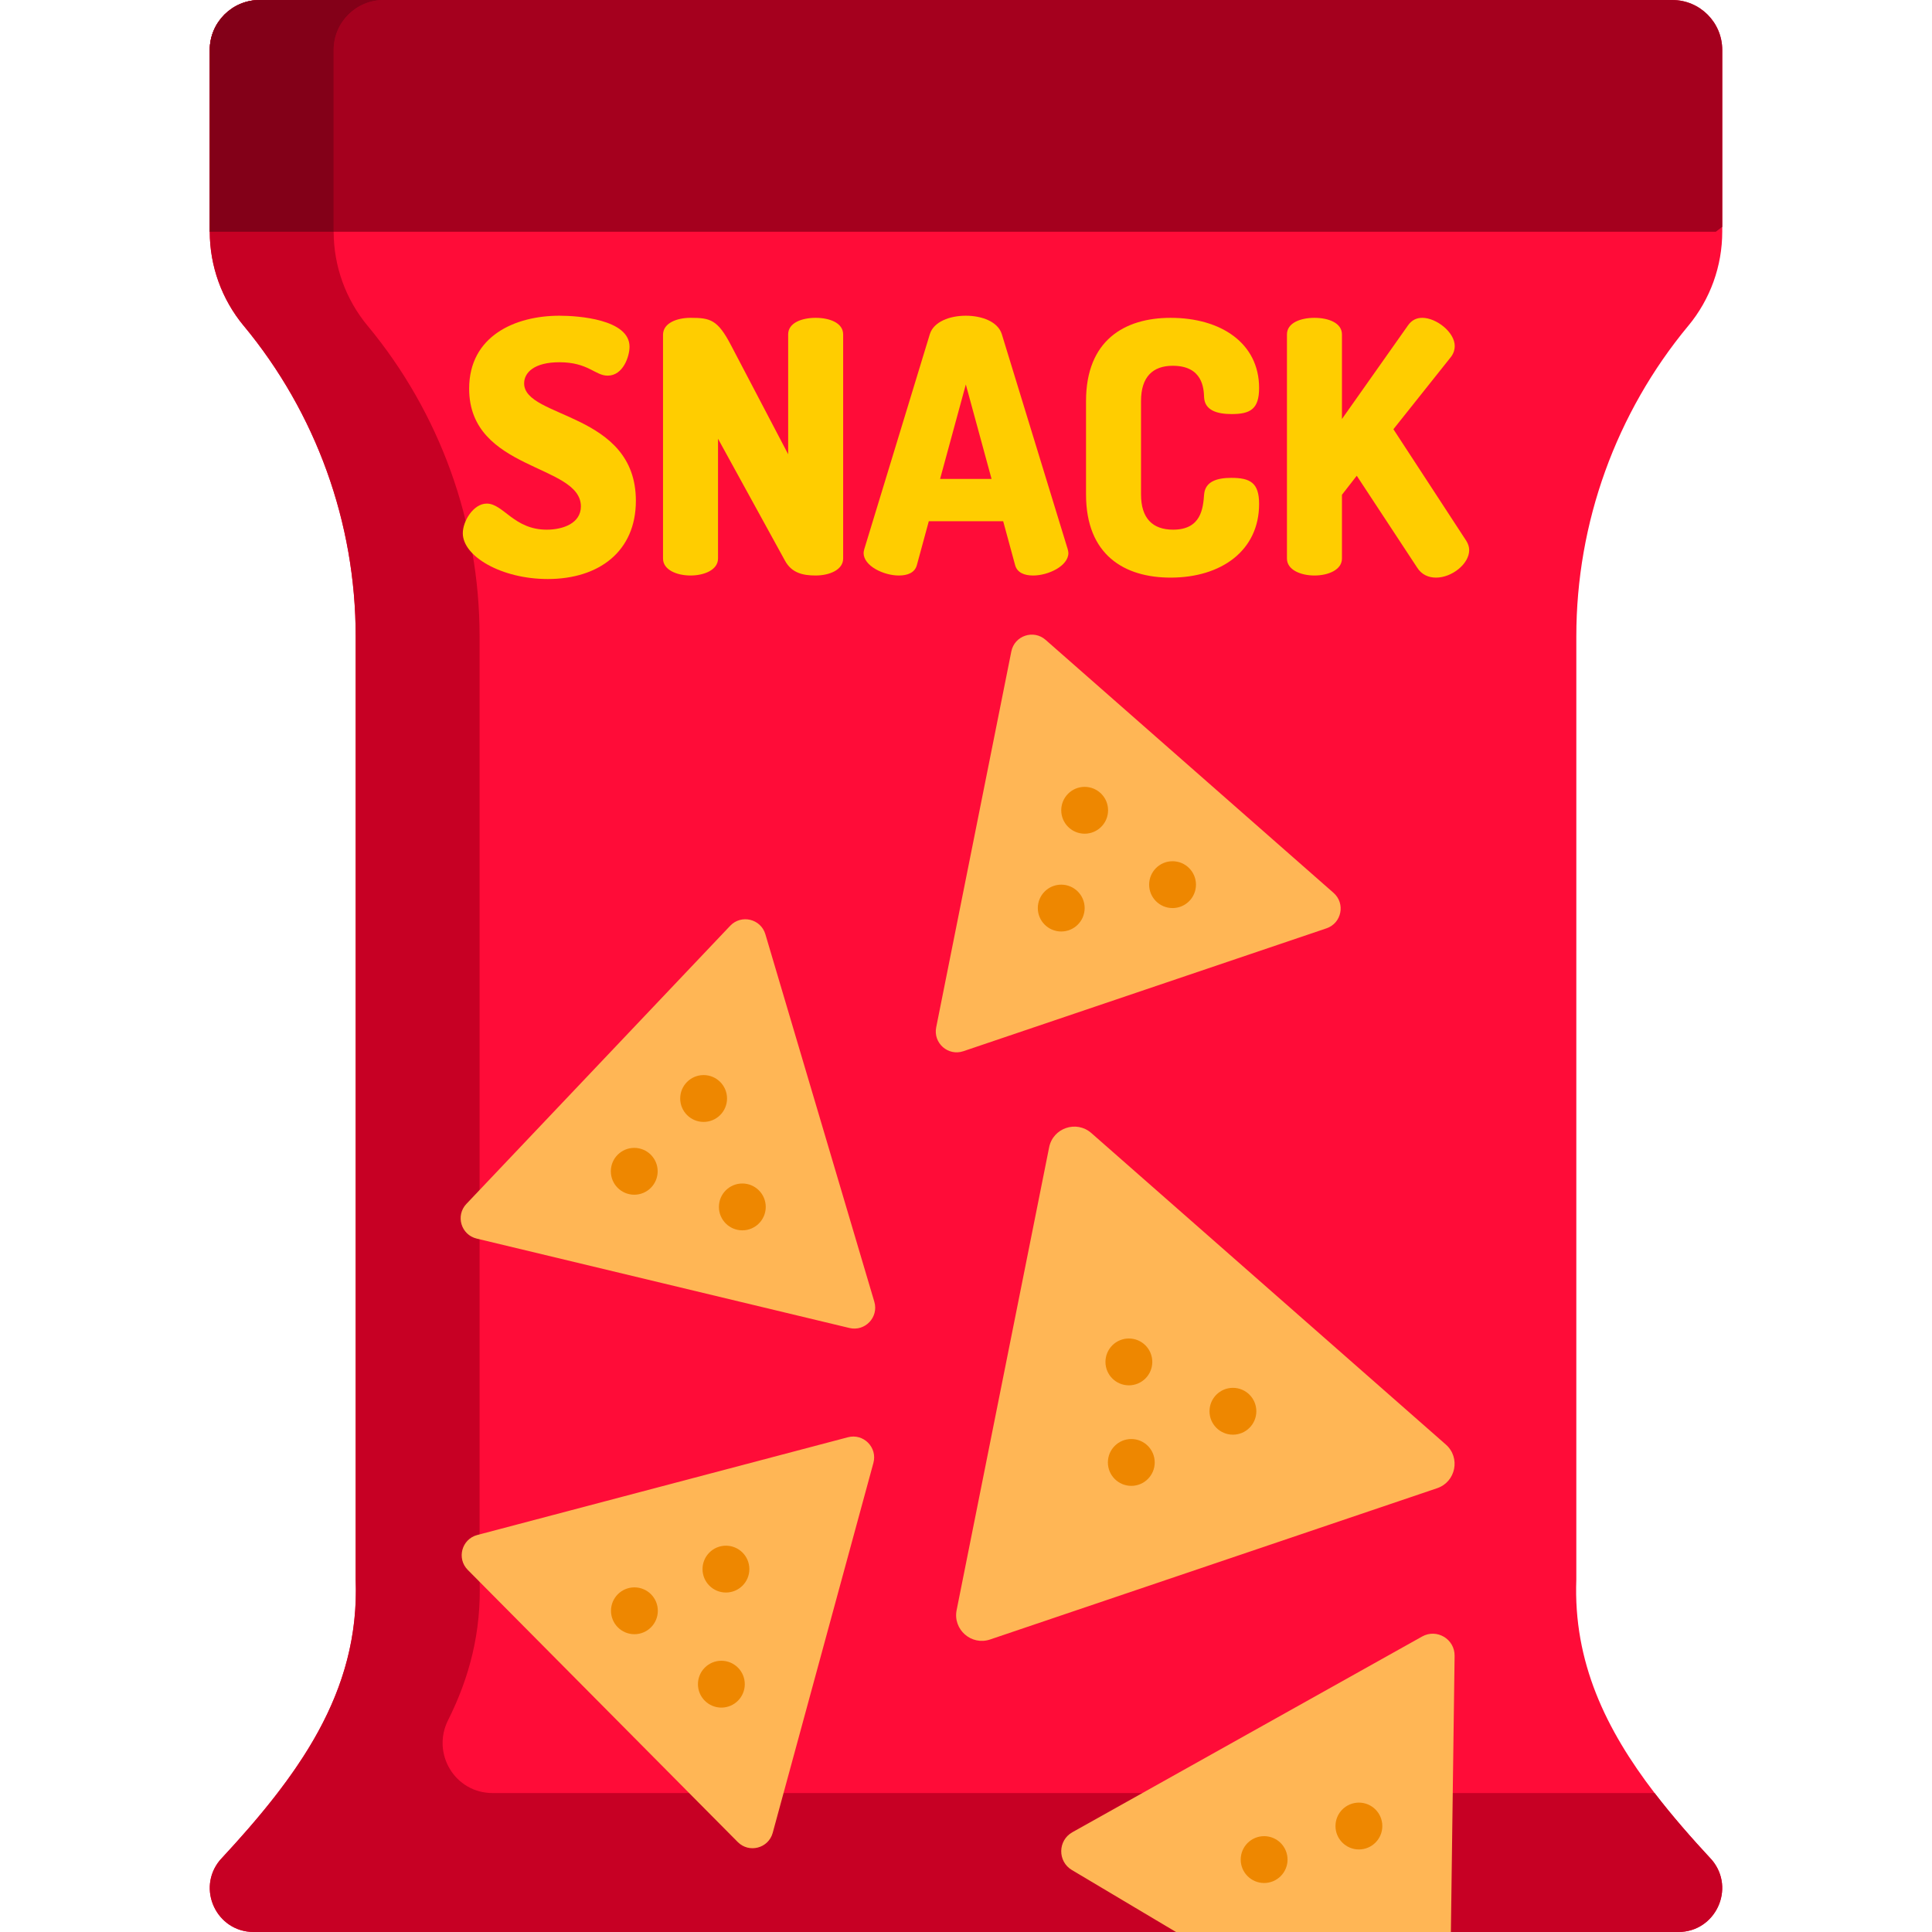 <?xml version="1.0" encoding="iso-8859-1"?>
<!-- Generator: Adobe Illustrator 19.0.0, SVG Export Plug-In . SVG Version: 6.00 Build 0)  -->
<svg version="1.1" id="Capa_1" xmlns="http://www.w3.org/2000/svg" xmlns:xlink="http://www.w3.org/1999/xlink" x="0px" y="0px"
	 viewBox="0 0 512 512" style="enable-background:new 0 0 512 512;" xml:space="preserve">
<path style="fill:#FF0C38;" d="M417.741,418.596c-0.819,21.874,7.813,39.718,20.745,56.577c4.611,6.01,9.761,11.896,15.232,17.792
	c6.269,7.575,0.891,19.035-8.942,19.035H67.224c-9.834,0-15.212-11.46-8.942-19.035c5.492-5.917,10.663-11.802,15.263-17.792
	c12.963-16.869,21.543-34.599,20.714-56.577V168.612c0-30.05-10.497-59.157-29.677-82.285h-0.01
	c-5.803-7.005-8.984-15.823-8.984-24.921V13.243C55.587,5.927,61.514,0,68.83,0h374.34c7.316,0,13.243,5.927,13.243,13.243v48.163
	c0,9.098-3.181,17.916-8.984,24.921h-0.01c-19.18,23.128-29.677,52.235-29.677,82.285L417.741,418.596L417.741,418.596z"/>
<path style="fill:#A5001E;" d="M456.413,13.243v46.878c-1.098,0.829-1.699,1.285-1.699,1.285H55.587V13.243
	C55.587,5.927,61.514,0,68.83,0h374.34C450.486,0,456.413,5.927,456.413,13.243z"/>
<path style="fill:#C70024;" d="M453.719,492.965c-5.471-5.896-10.621-11.782-15.232-17.792H130.512
	c-9.915,0-16.215-10.447-11.768-19.31c5.671-11.302,8.871-23.444,8.352-37.267V168.612c0-30.05-10.497-59.157-29.677-82.285h-0.01
	c-5.803-7.005-8.984-15.823-8.984-24.921V13.243C88.425,5.927,94.352,0,101.667,0H68.83c-7.314,0-13.243,5.929-13.243,13.243v48.163
	c0,9.098,3.181,17.916,8.984,24.921h0.01c19.18,23.128,29.677,52.235,29.677,82.285v249.985
	c1.132,30.13-15.525,52.336-35.977,74.369C52.012,500.54,57.39,512,67.224,512c16.476,0,358.658,0,377.552,0
	C454.61,512,459.988,500.54,453.719,492.965z"/>
<g>
	<path style="fill:#FFCD00;" d="M138.902,101.604c0-2.895,2.709-5.605,9.342-5.605c7.66,0,9.434,3.55,12.797,3.55
		c4.111,0,5.792-5.138,5.792-7.661c0-7.286-13.639-8.22-18.589-8.22c-11.678,0-23.914,5.325-23.914,19.337
		c0,21.859,29.612,19.897,29.612,31.199c0,4.484-4.764,6.165-9.062,6.165c-8.688,0-11.489-6.913-15.88-6.913
		c-3.55,0-6.352,4.67-6.352,7.846c0,6.165,10.275,12.143,22.513,12.143c13.545,0,23.353-7.287,23.353-20.738
		C168.514,109.171,138.902,110.946,138.902,101.604z"/>
	<path style="fill:#FFCD00;" d="M216.157,84.229c-3.643,0-7.286,1.308-7.286,4.39v31.76l-15.133-28.865
		c-3.55-6.819-5.511-7.287-10.742-7.287c-3.643,0-7.286,1.402-7.286,4.484v59.318c0,2.989,3.643,4.484,7.286,4.484
		c3.642,0,7.287-1.494,7.287-4.484v-31.761l17.748,32.321c1.775,3.269,4.764,3.923,8.127,3.923c3.643,0,7.287-1.494,7.287-4.484
		V88.621C223.443,85.538,219.799,84.229,216.157,84.229z"/>
	<path style="fill:#FFCD00;" d="M265.481,88.526c-1.028-3.269-5.232-4.858-9.528-4.858s-8.501,1.589-9.528,4.858l-17.375,56.982
		c-0.093,0.374-0.188,0.747-0.188,1.028c0,3.456,5.325,5.979,9.341,5.979c2.336,0,4.205-0.747,4.764-2.709l3.176-11.677h19.71
		l3.176,11.677c0.561,1.962,2.429,2.709,4.764,2.709c4.016,0,9.341-2.522,9.341-5.979c0-0.281-0.094-0.654-0.188-1.028
		L265.481,88.526z M249.134,126.92l6.819-25.035l6.819,25.035H249.134z"/>
	<path style="fill:#FFCD00;" d="M310.788,96.934c7.94,0,8.221,5.979,8.314,8.407c0.188,3.364,3.362,4.39,7.286,4.39
		c4.951,0,7.287-1.308,7.287-6.913c0-11.864-10.089-18.589-23.447-18.589c-12.238,0-22.419,5.979-22.419,22.045v24.754
		c0,16.067,10.182,22.045,22.419,22.045c13.359,0,23.447-7.1,23.447-19.523c0-5.605-2.336-6.913-7.38-6.913
		c-3.736,0-6.913,0.934-7.192,4.39c-0.281,3.643-0.747,9.341-8.22,9.341c-5.418,0-8.501-2.989-8.501-9.341v-24.754
		C302.382,99.922,305.463,96.934,310.788,96.934z"/>
	<path style="fill:#FFCD00;" d="M388.604,143.36l-19.337-29.612l15.319-19.243c0.748-1.028,0.935-2.055,0.935-2.803
		c0-3.643-4.858-7.473-8.594-7.473c-1.494,0-2.802,0.561-3.83,2.055l-17.467,24.755V88.621c0-3.083-3.644-4.39-7.287-4.39
		c-3.642,0-7.286,1.308-7.286,4.39v59.41c0,2.989,3.643,4.484,7.286,4.484c3.642,0,7.287-1.494,7.287-4.484v-16.908l3.923-5.044
		l15.973,24.288c1.214,1.962,3.083,2.709,5.044,2.709c4.204,0,8.781-3.643,8.781-7.287
		C389.35,144.948,389.072,144.107,388.604,143.36z"/>
</g>
<path style="fill:#830018;" d="M68.83,0c-7.316,0-13.243,5.927-13.243,13.243v48.163h32.837V13.243C88.425,5.927,94.352,0,101.667,0
	H68.83z"/>
<g>
	<path style="fill:#FFB655;" d="M303.414,262.3l-48.113,16.282c-4.036,1.366-8.036-2.149-7.201-6.327l9.956-49.808l9.956-49.808
		c0.835-4.178,5.879-5.885,9.08-3.072l38.157,33.526l38.157,33.526c3.201,2.812,2.156,8.034-1.879,9.399L303.414,262.3z"/>
	<path style="fill:#FFB655;" d="M218.119,436.705l-13.34,49.01c-1.119,4.111-6.268,5.469-9.269,2.444l-35.774-36.059l-35.774-36.059
		c-3.001-3.025-1.602-8.163,2.518-9.249l49.115-12.953l49.115-12.952c4.12-1.086,7.87,2.694,6.751,6.805L218.119,436.705z"/>
	<path style="fill:#FFB655;" d="M321.619,414.436l-59.235,20.045c-4.969,1.682-9.894-2.646-8.866-7.789l12.257-61.321l12.257-61.321
		c1.028-5.144,7.239-7.245,11.179-3.783l46.976,41.276l46.976,41.276c3.941,3.462,2.655,9.892-2.313,11.572L321.619,414.436z"/>
	<path style="fill:#FFB655;" d="M175.715,340.085l-49.393-11.847c-4.143-0.994-5.657-6.099-2.724-9.19l34.955-36.853l34.955-36.853
		c2.931-3.091,8.11-1.849,9.322,2.236l14.437,48.699l14.437,48.699c1.211,4.085-2.454,7.949-6.596,6.955L175.715,340.085z"/>
	<path style="fill:#FFB655;" d="M385.484,438.823l-0.715,53.095L384.5,512h-72.845l-27.594-16.424
		c-3.824-2.28-3.751-7.844,0.135-10.02l46.339-25.936l46.339-25.926C380.759,431.518,385.547,434.367,385.484,438.823z"/>
</g>
<g>
	<circle style="fill:#EE8700;" cx="287.444" cy="214.733" r="6.206"/>
	<circle style="fill:#EE8700;" cx="281.237" cy="240.649" r="6.206"/>
	<circle style="fill:#EE8700;" cx="310.738" cy="234.442" r="6.206"/>
	<circle style="fill:#EE8700;" cx="360.123" cy="483.919" r="6.206"/>
	<circle style="fill:#EE8700;" cx="335.006" cy="492.809" r="6.206"/>
	<circle style="fill:#EE8700;" cx="299.163" cy="360.921" r="6.206"/>
	<circle style="fill:#EE8700;" cx="299.806" cy="387.562" r="6.206"/>
	<circle style="fill:#EE8700;" cx="326.737" cy="373.998" r="6.206"/>
	<circle style="fill:#EE8700;" cx="192.382" cy="415.83" r="6.206"/>
	<circle style="fill:#EE8700;" cx="168.125" cy="426.876" r="6.206"/>
	<circle style="fill:#EE8700;" cx="191.17" cy="446.325" r="6.206"/>
	<circle style="fill:#EE8700;" cx="186.465" cy="291.112" r="6.206"/>
	<circle style="fill:#EE8700;" cx="168.083" cy="310.406" r="6.206"/>
	<circle style="fill:#EE8700;" cx="196.724" cy="319.846" r="6.206"/>
</g>
<g>
</g>
<g>
</g>
<g>
</g>
<g>
</g>
<g>
</g>
<g>
</g>
<g>
</g>
<g>
</g>
<g>
</g>
<g>
</g>
<g>
</g>
<g>
</g>
<g>
</g>
<g>
</g>
<g>
</g>
</svg>
